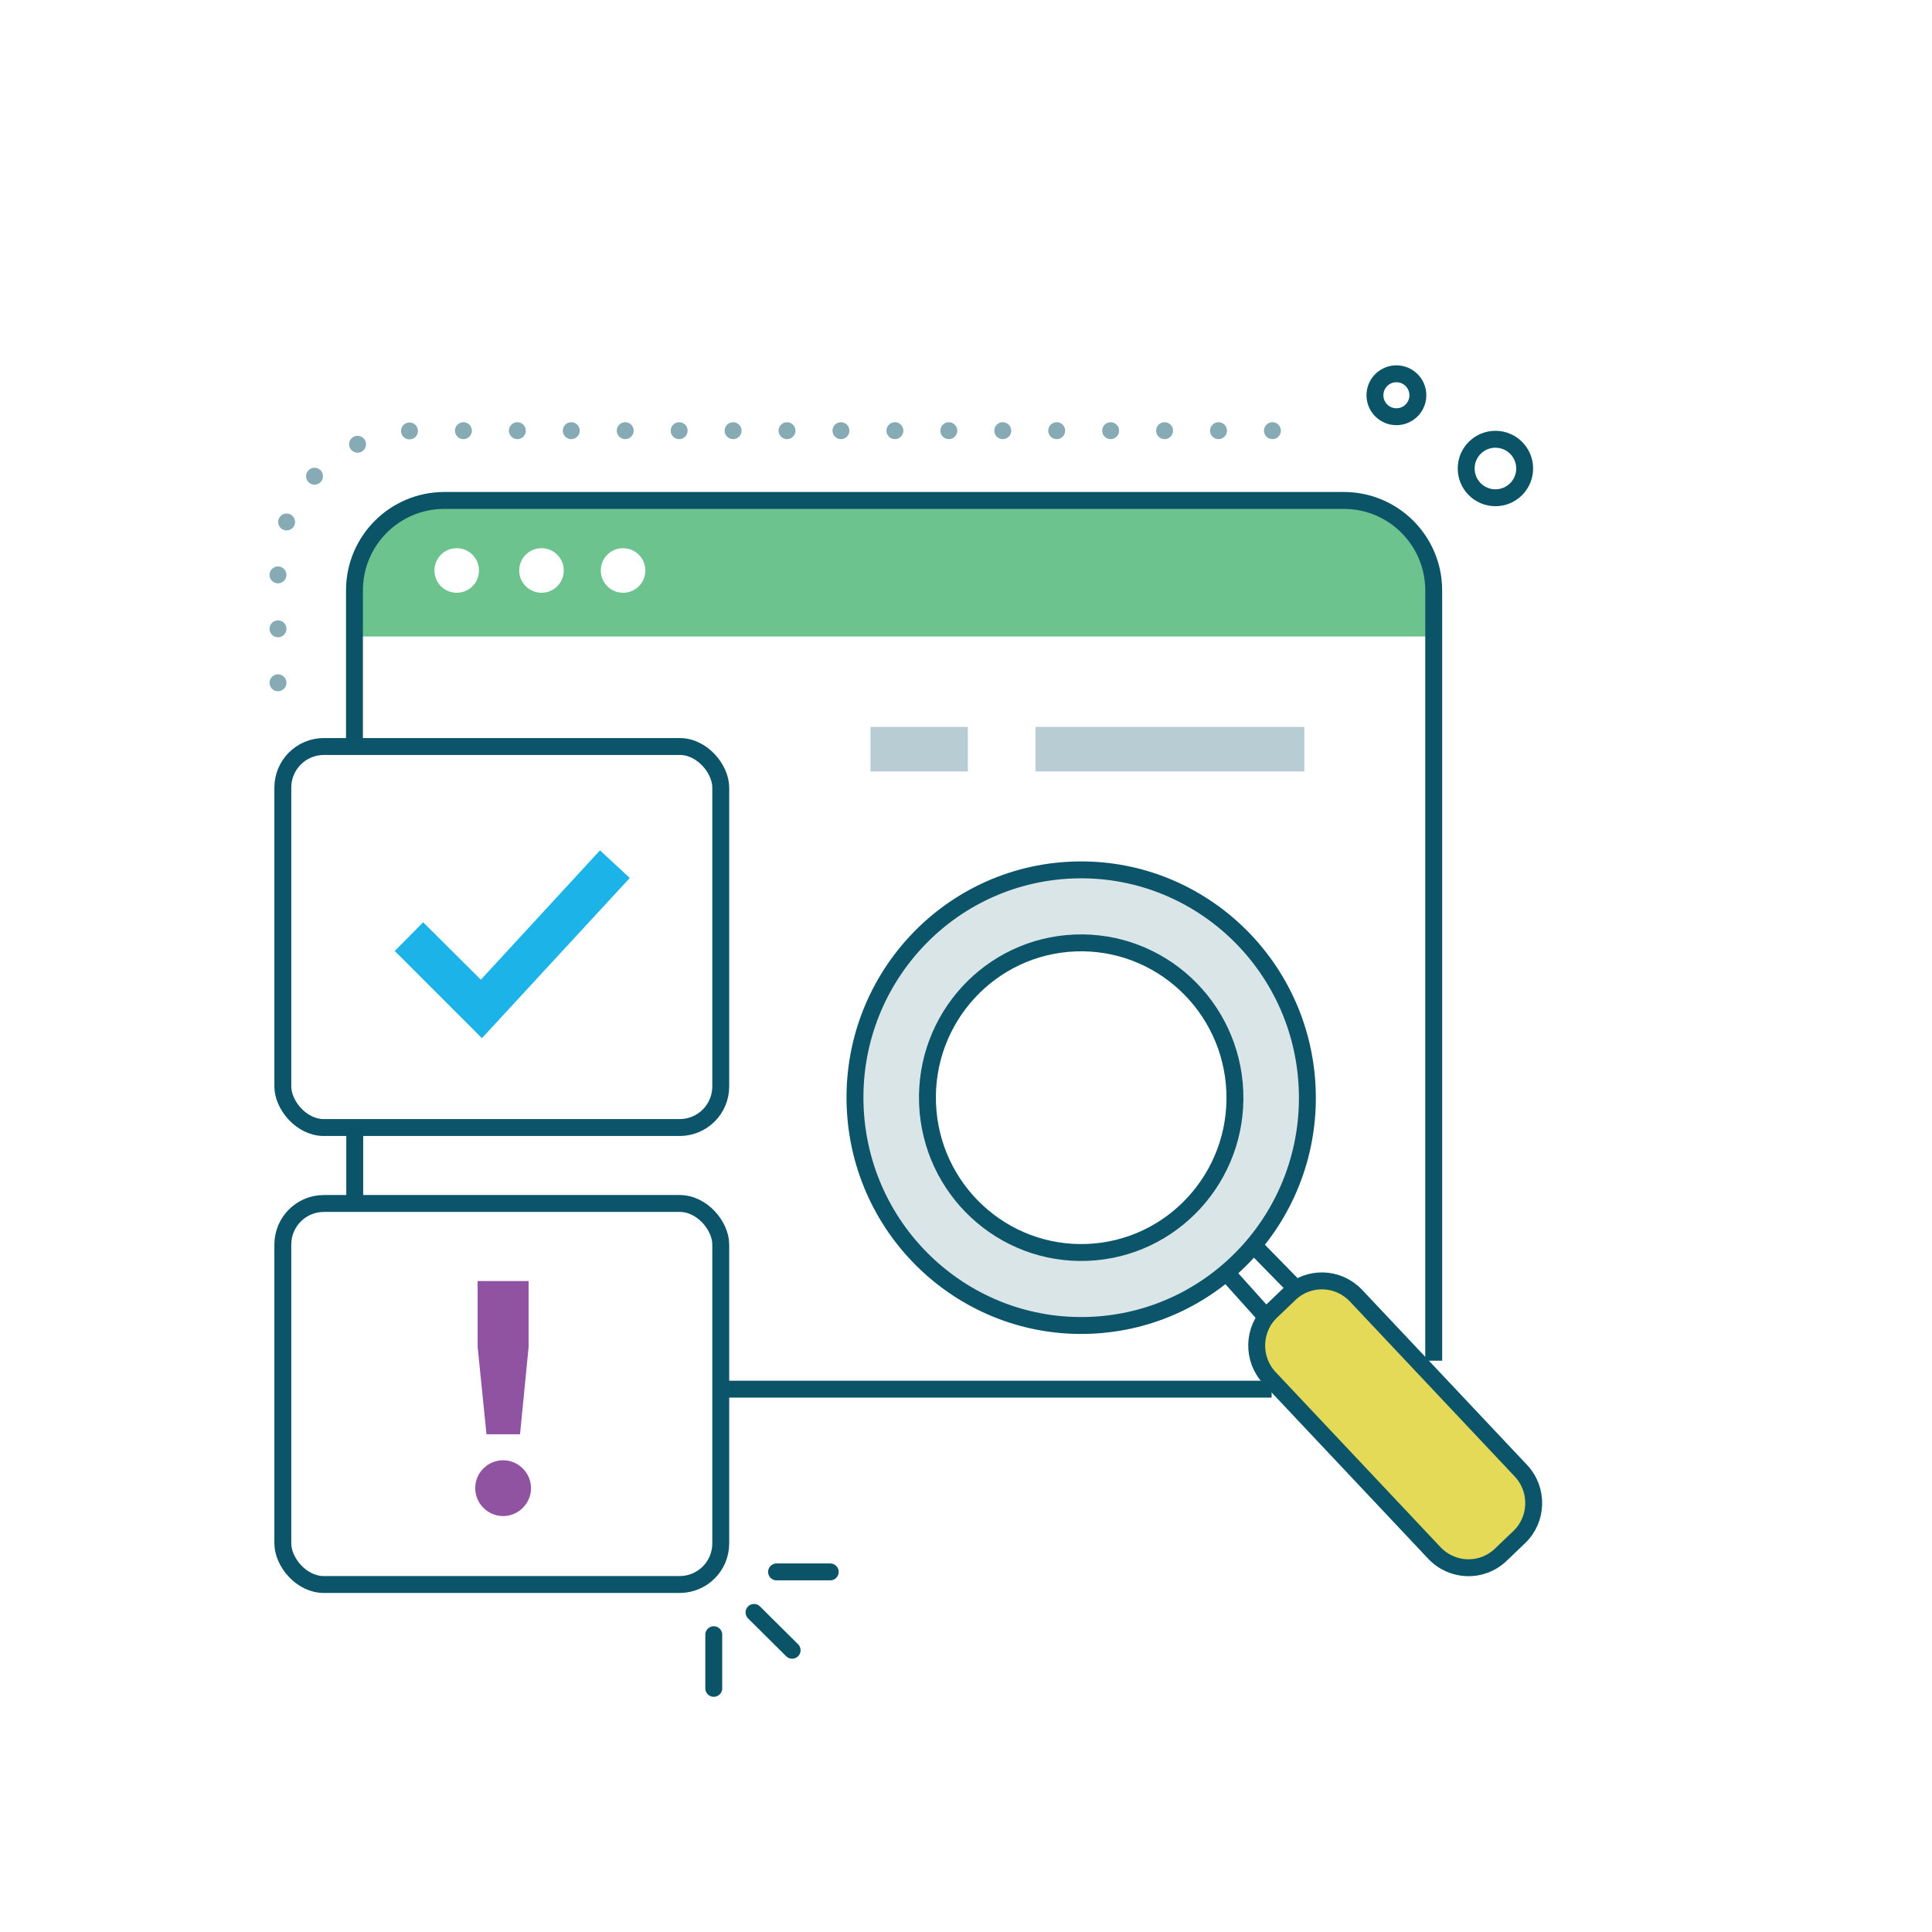 <svg xmlns="http://www.w3.org/2000/svg" id="Layer_1" data-name="Layer 1" viewBox="0 0 72 72"><defs><style>      .cls-1 {        fill: #8f53a1;      }      .cls-2, .cls-3, .cls-4, .cls-5, .cls-6 {        fill: none;        stroke-miterlimit: 10;        stroke-width: .63px;      }      .cls-2, .cls-3, .cls-6 {        stroke: #0b5468;      }      .cls-3 {        opacity: .49;        stroke-dasharray: 0 2.01;      }      .cls-3, .cls-5, .cls-6 {        stroke-linecap: round;      }      .cls-4, .cls-5 {        stroke: #0b5469;      }      .cls-7 {        fill: #1cb3e8;      }      .cls-8 {        fill: #0b5468;        opacity: .29;      }      .cls-9 {        fill: #6dc38e;      }      .cls-10 {        fill: #e5d958;      }      .cls-11 {        fill: #0b5469;        opacity: .15;      }    </style></defs><g><circle class="cls-2" cx="52.04" cy="14.73" r=".8"></circle><circle class="cls-2" cx="55.73" cy="17.46" r="1.09"></circle></g><g><line class="cls-6" x1="28.1" y1="60.09" x2="29.52" y2="61.5"></line><line class="cls-6" x1="26.6" y1="60.92" x2="26.6" y2="62.92"></line><line class="cls-6" x1="28.94" y1="58.58" x2="30.94" y2="58.58"></line></g><path class="cls-9" d="M53.22,20.8l.16,2.92H13.39v-2.79c0-1.21.98-2.19,2.19-2.19h35.11c.15.15,2.52.85,2.52,2.07ZM20.18,20.43c-.46,0-.83.37-.83.83s.37.83.83.83.83-.37.83-.83-.37-.83-.83-.83ZM17.02,20.43c-.46,0-.83.37-.83.83s.37.83.83.83.83-.37.83-.83-.37-.83-.83-.83ZM23.22,20.43c-.46,0-.83.37-.83.83s.37.83.83.83.83-.37.83-.83-.37-.83-.83-.83Z"></path><line class="cls-2" x1="26.68" y1="51.77" x2="47.39" y2="51.77"></line><path class="cls-2" d="M53.43,50.71v-28.71c0-1.85-1.5-3.35-3.35-3.35H16.56c-1.85,0-3.35,1.5-3.35,3.35v5.72"></path><path class="cls-10" d="M56.66,57.35l-.7.67c-.7.66-1.79.63-2.46-.07l-6.15-6.53c-.66-.7-.63-1.81.06-2.47l.7-.67c.7-.66,1.79-.63,2.46.07l6.15,6.53c.66.7.63,1.81-.06,2.47Z"></path><path class="cls-11" d="M46.13,40.71c.13,3.27-2.4,6.03-5.65,6.16s-5.99-2.42-6.12-5.69,2.4-6.03,5.65-6.16,5.99,2.42,6.12,5.69ZM39.9,32.46c-4.65.19-8.27,4.14-8.09,8.82s4.11,8.33,8.77,8.15c4.65-.19,8.27-4.14,8.09-8.82s-4.11-8.33-8.77-8.15Z"></path><ellipse class="cls-5" cx="40.29" cy="40.91" rx="8.43" ry="8.49" transform="translate(-1.6 1.64) rotate(-2.29)"></ellipse><ellipse class="cls-5" cx="40.29" cy="40.91" rx="5.73" ry="5.77" transform="translate(-1.6 1.64) rotate(-2.29)"></ellipse><g><line class="cls-4" x1="46.77" y1="46.46" x2="48.13" y2="47.85"></line><line class="cls-4" x1="47.08" y1="48.96" x2="45.85" y2="47.59"></line><path class="cls-4" d="M56.62,57.28l-.7.67c-.7.66-1.79.63-2.46-.07l-6.15-6.53c-.66-.7-.63-1.81.06-2.47l.7-.67c.7-.66,1.79-.63,2.46.07l6.15,6.53c.66.7.63,1.81-.06,2.47Z"></path></g><rect class="cls-5" x="10.54" y="44.85" width="16.32" height="14.2" rx="1.53" ry="1.53"></rect><rect class="cls-5" x="10.54" y="27.82" width="16.32" height="14.2" rx="1.53" ry="1.53"></rect><line class="cls-2" x1="13.22" y1="41.99" x2="13.22" y2="44.77"></line><rect class="cls-8" x="32.44" y="27.09" width="3.63" height="1.66"></rect><rect class="cls-8" x="38.59" y="27.09" width="10.02" height="1.66"></rect><path class="cls-3" d="M47.42,16.05H15.57c-2.88,0-5.21,2.33-5.21,5.21v4.56"></path><path class="cls-1" d="M17.71,55.46c0-.58.47-1.04,1.04-1.04s1.04.47,1.04,1.04-.47,1.04-1.04,1.04-1.04-.47-1.04-1.04ZM17.8,50.2v-2.46h1.9v2.46l-.32,3.25h-1.25l-.33-3.25Z"></path><polygon class="cls-7" points="17.96 38.69 14.71 35.44 15.77 34.37 17.92 36.51 22.36 31.69 23.47 32.72 17.96 38.69"></polygon></svg>